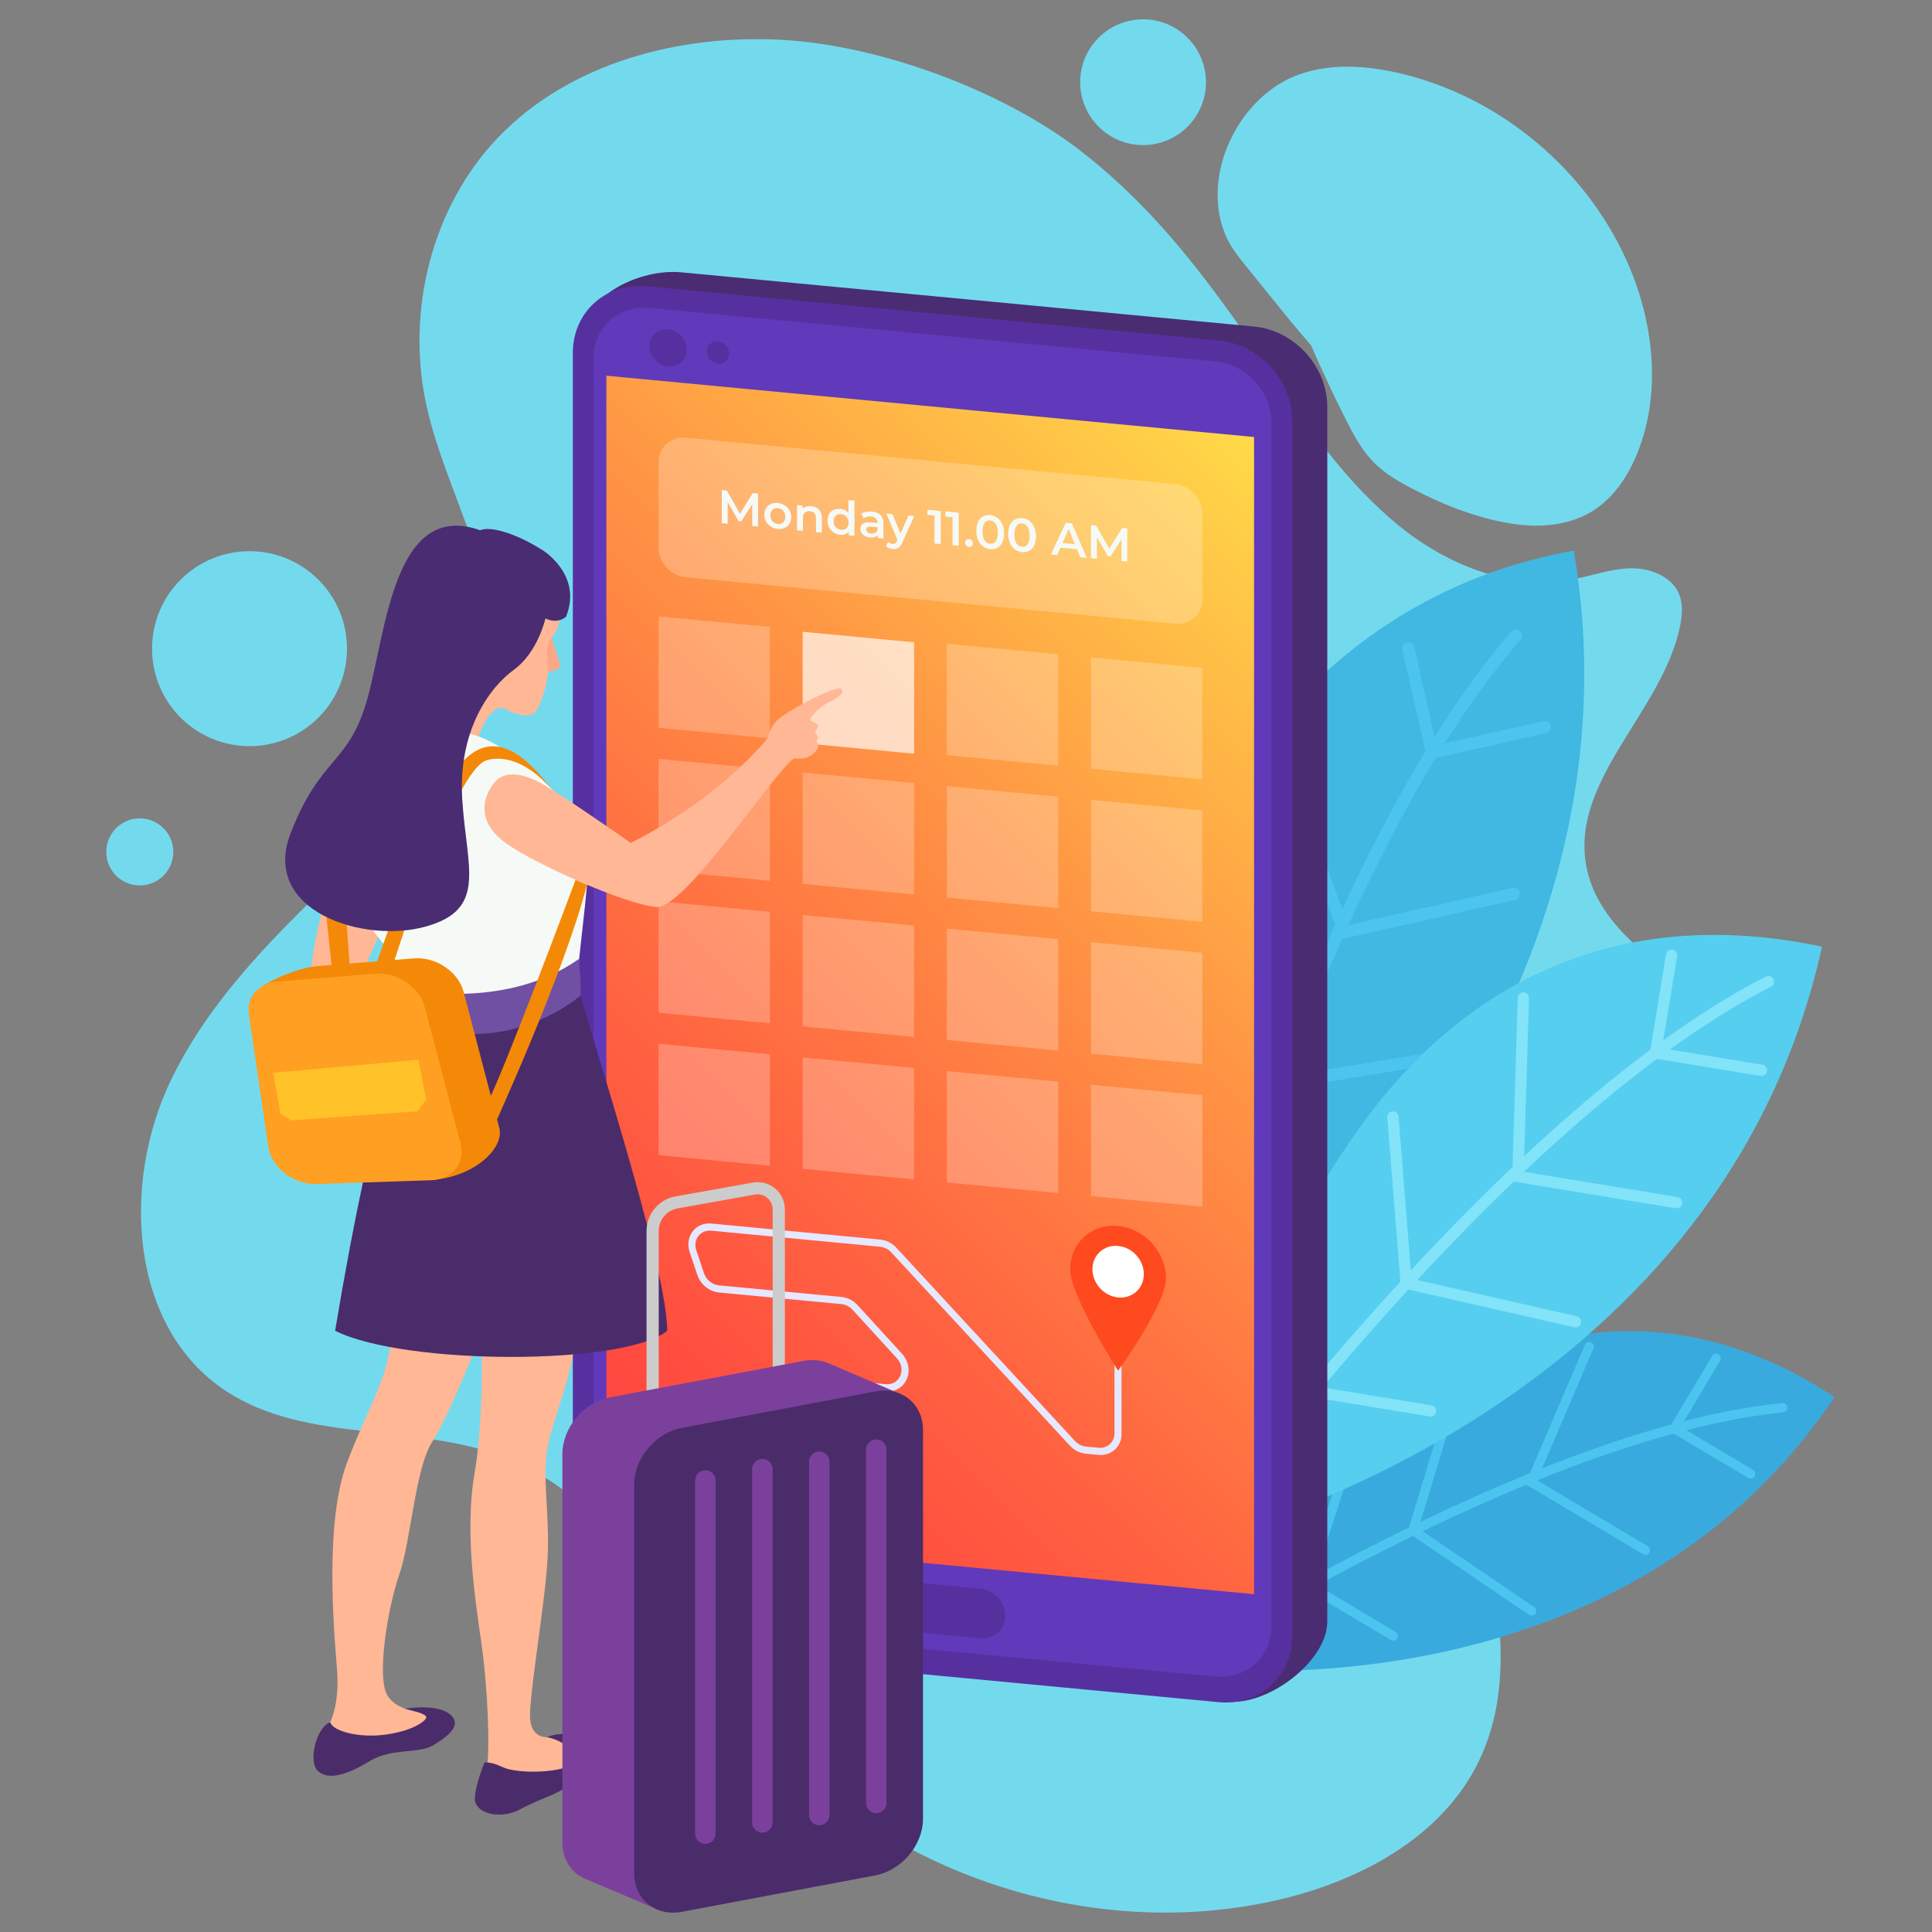 <svg width="200" height="200" viewBox="0 0 200 200" fill="none" xmlns="http://www.w3.org/2000/svg">
<rect x="0" y="0" width="200" height="200" fill="#808080" stroke="none"/>
<path d="M134.57 42.82C127.67 32.86 121.64 23.2 111.88 15.63C103.8 9.37 91.17 4.71 81.02 4.13C70.3 3.52 58.91 6.52 51.5 14.3C44.66 21.49 42.02 32.25 44.14 41.95C46.2 51.32 52.36 60.26 50.53 69.69C49.36 75.72 45.09 80.62 40.74 84.96C32.34 93.35 22.83 101.15 17.68 111.85C12.53 122.55 13.44 137.43 23.35 143.97C31.77 149.53 43.2 147.2 52.55 150.98C64.62 155.87 70.32 169.33 78.83 179.19C91.66 194.04 112.93 201.05 132.08 196.73C140.68 194.79 149.32 190.2 153.12 182.25C160.59 166.62 146.27 147.07 153.27 131.23C155.62 125.92 160.33 121.7 165.87 119.96C169.21 118.91 172.81 118.71 176 117.28C179.19 115.85 182.01 112.54 181.23 109.13C180.75 107.02 179.03 105.43 177.31 104.1C172.01 99.98 165.34 96.13 164.19 89.52C162.65 80.64 172.1 73.65 173.92 64.82C174.14 63.74 174.24 62.59 173.84 61.56C173.09 59.67 170.84 58.79 168.81 58.83C166.78 58.87 164.83 59.6 162.83 59.97C156.33 61.18 149.59 58.42 144.52 54.18C140.6 50.9 137.43 46.99 134.55 42.83L134.57 42.82Z" fill="#73DAEE"/>
<path d="M135.72 35.76C136.84 38.32 138.02 40.85 139.28 43.35C140.08 44.94 140.93 46.55 142.18 47.83C143.33 49.01 144.77 49.85 146.24 50.61C149.65 52.38 153.49 53.88 157.33 54.32C159.93 54.61 162.69 54.27 164.9 52.88C167.07 51.51 168.55 49.26 169.51 46.88C171.94 40.81 171.24 33.81 168.73 27.77C164.56 17.76 155.36 9.99 144.79 7.56C141.35 6.77 137.65 6.53 134.34 7.76C128.21 10.04 124.27 18.11 126.85 24.31C127.36 25.53 128.21 26.59 129.04 27.62C130.59 29.53 132.14 31.45 133.69 33.36" fill="#73DAEE"/>
<path d="M118.33 15.02C121.925 15.02 124.84 12.105 124.84 8.51C124.84 4.915 121.925 2 118.33 2C114.735 2 111.82 4.915 111.82 8.51C111.82 12.105 114.735 15.02 118.33 15.02Z" fill="#73DAEE"/>
<path d="M25.83 77.24C31.403 77.24 35.92 72.723 35.92 67.15C35.92 61.578 31.403 57.06 25.83 57.06C20.258 57.06 15.74 61.578 15.74 67.15C15.74 72.723 20.258 77.24 25.83 77.24Z" fill="#73DAEE"/>
<path d="M14.47 91.66C16.386 91.66 17.94 90.106 17.94 88.19C17.94 86.273 16.386 84.72 14.47 84.72C12.554 84.72 11 86.273 11 88.19C11 90.106 12.554 91.66 14.47 91.66Z" fill="#73DAEE"/>
<path d="M146.75 145.04C128.36 157.41 119.7 172.29 123.25 172.64C126.8 173 168.15 177.07 189.91 144.62C175.41 135.06 160.38 135.87 146.75 145.04Z" fill="#39AADE"/>
<path d="M120.74 172.95C120.68 172.91 120.62 172.86 120.58 172.8C120.43 172.58 120.5 172.28 120.72 172.13C121.09 171.89 158.38 147.82 184.49 145.25C184.75 145.22 184.99 145.42 185.02 145.68C185.05 145.95 184.85 146.18 184.59 146.21C158.72 148.76 121.63 172.7 121.25 172.94C121.09 173.04 120.89 173.04 120.74 172.94V172.95Z" fill="#4BC5EF"/>
<path d="M180.97 152.99L172.66 148.05L177.24 140.36C177.38 140.13 177.67 140.06 177.9 140.19C178.13 140.32 178.2 140.62 178.07 140.85L173.99 147.71L181.47 152.16C181.7 152.3 181.77 152.59 181.64 152.82C181.51 153.05 181.21 153.12 180.98 152.99H180.97Z" fill="#4BC5EF"/>
<path d="M170.08 160.88L157.9 153.63L164.07 139.2C164.18 138.95 164.46 138.84 164.7 138.95C164.95 139.06 165.06 139.34 164.95 139.58L159.11 153.24L170.57 160.06C170.8 160.2 170.87 160.49 170.74 160.72C170.61 160.95 170.31 161.02 170.08 160.89V160.88Z" fill="#4BC5EF"/>
<path d="M158.31 167.19C158.31 167.19 158.29 167.18 158.28 167.17L145.71 158.62L149.95 144.63C150.03 144.37 150.3 144.23 150.55 144.31C150.8 144.39 150.95 144.66 150.87 144.91L146.84 158.22L158.82 166.37C159.04 166.52 159.1 166.82 158.95 167.04C158.81 167.25 158.52 167.31 158.3 167.18L158.31 167.19Z" fill="#4BC5EF"/>
<path d="M143.98 169.77L134.79 164.3L138.75 152.13C138.83 151.88 139.11 151.74 139.36 151.82C139.61 151.9 139.75 152.18 139.67 152.43L135.95 163.86L144.48 168.94C144.71 169.08 144.78 169.37 144.65 169.6C144.52 169.83 144.22 169.9 143.99 169.77H143.98Z" fill="#4BC5EF"/>
<path d="M120.47 99.12C114.15 127.38 119.32 149.27 123 146.42C126.68 143.57 171.47 107.33 162.92 57C140.58 60.96 125.15 78.17 120.47 99.12Z" fill="#40B8E2"/>
<path d="M120.9 148.96C120.81 148.98 120.71 148.98 120.61 148.96C120.27 148.88 120.06 148.54 120.14 148.2C120.28 147.63 134 91.29 156.45 65.39C156.68 65.13 157.08 65.1 157.34 65.33C157.6 65.56 157.63 65.96 157.4 66.22C135.16 91.89 121.5 147.94 121.37 148.5C121.31 148.74 121.12 148.92 120.89 148.97L120.9 148.96Z" fill="#4BC5EF"/>
<path d="M160.07 75.88L147.75 78.66L145.18 67.25C145.1 66.91 145.32 66.57 145.66 66.5C146 66.43 146.34 66.64 146.41 66.98L148.7 77.15L159.79 74.65C160.13 74.57 160.47 74.79 160.54 75.13C160.61 75.47 160.4 75.81 160.06 75.88H160.07Z" fill="#4BC5EF"/>
<path d="M156.84 93.16L138.77 97.23L131.65 78C131.53 77.67 131.7 77.31 132.02 77.19C132.35 77.07 132.71 77.24 132.83 77.56L139.57 95.76L156.56 91.93C156.9 91.85 157.24 92.07 157.31 92.41C157.38 92.75 157.17 93.09 156.83 93.16H156.84Z" fill="#4BC5EF"/>
<path d="M151.35 109.73C151.35 109.73 151.32 109.73 151.31 109.73L131.71 112.92L123.15 95.84C122.99 95.53 123.12 95.15 123.43 94.99C123.74 94.83 124.12 94.96 124.28 95.27L132.42 111.52L151.11 108.48C151.45 108.42 151.78 108.66 151.83 109C151.88 109.33 151.67 109.64 151.35 109.72V109.73Z" fill="#4BC5EF"/>
<path d="M140.08 125.05L126.44 128.13L119.26 113.03C119.11 112.71 119.24 112.34 119.56 112.19C119.88 112.04 120.25 112.17 120.4 112.49L127.15 126.68L139.8 123.83C140.14 123.75 140.48 123.97 140.55 124.31C140.62 124.65 140.41 124.99 140.07 125.06L140.08 125.05Z" fill="#4BC5EF"/>
<path d="M140.17 117.55C124.92 139.62 121.74 160.21 125.89 159.04C130.05 157.87 178.44 144.19 188.61 98C168.05 93.63 151.47 101.19 140.17 117.55Z" fill="#56CEEF"/>
<path d="M123.21 160.49C123.12 160.48 123.04 160.44 122.97 160.39C122.71 160.2 122.65 159.84 122.83 159.57C123.14 159.13 154.52 115.53 182.79 101.1C183.08 100.95 183.43 101.07 183.58 101.36C183.73 101.65 183.61 102 183.32 102.15C155.3 116.46 124.09 159.82 123.78 160.26C123.65 160.45 123.42 160.53 123.21 160.5V160.49Z" fill="#82E3F9"/>
<path d="M182.25 111.38L170.71 109.48L172.47 98.79C172.52 98.47 172.82 98.26 173.14 98.31C173.46 98.36 173.67 98.66 173.62 98.98L172.05 108.51L182.44 110.22C182.76 110.27 182.97 110.57 182.92 110.89C182.87 111.21 182.57 111.42 182.25 111.37V111.38Z" fill="#82E3F9"/>
<path d="M173.47 125.08L156.54 122.29L157.11 103.3C157.11 102.98 157.39 102.72 157.71 102.73C158.03 102.74 158.29 103.01 158.28 103.33L157.74 121.3L173.66 123.92C173.98 123.97 174.19 124.27 174.14 124.59C174.09 124.91 173.79 125.12 173.47 125.07V125.08Z" fill="#82E3F9"/>
<path d="M163 137.4C163 137.4 162.98 137.4 162.96 137.4L145.02 133.32L143.61 115.68C143.58 115.36 143.82 115.08 144.15 115.05C144.47 115.02 144.75 115.26 144.78 115.59L146.12 132.37L163.22 136.26C163.53 136.33 163.73 136.64 163.66 136.96C163.59 137.26 163.3 137.46 163 137.41V137.4Z" fill="#82E3F9"/>
<path d="M147.99 146.63L135.21 144.53L134.29 129.07C134.27 128.75 134.52 128.47 134.84 128.45C135.16 128.43 135.44 128.68 135.46 129L136.32 143.53L148.18 145.48C148.5 145.53 148.71 145.83 148.66 146.15C148.61 146.47 148.31 146.68 147.99 146.63Z" fill="#82E3F9"/>
<path d="M126.61 176.08L70.53 169.15C66.33 168.75 62.93 165.03 62.93 160.83L60.44 34.73C60.44 30.53 66.33 27.79 70.53 28.19L129.8 33.8C134 34.2 137.4 37.92 137.4 42.12V167.88C137.4 172.08 130.87 176.92 126.61 176.08Z" fill="#4A2C73"/>
<path d="M126.17 176.21L66.9 170.6C62.7 170.2 59.3 166.48 59.3 162.28V36.52C59.3 32.32 62.7 29.25 66.9 29.64L126.17 35.25C130.37 35.65 133.77 39.37 133.77 43.57V169.33C133.77 173.53 130.37 176.6 126.17 176.21Z" fill="#5730A0"/>
<path d="M125.85 173.55L67.22 168C64.03 167.7 61.44 164.86 61.44 161.67V37.11C61.44 33.92 64.03 31.57 67.22 31.88L125.85 37.43C129.04 37.73 131.63 40.57 131.63 43.76V168.31C131.63 171.5 129.04 173.85 125.85 173.54V173.55Z" fill="#603ABA"/>
<path d="M101.5 169.6L89.28 168.44C87.86 168.31 86.71 167.04 86.71 165.62C86.71 164.2 87.87 163.16 89.28 163.29L101.5 164.45C102.92 164.58 104.07 165.85 104.07 167.27C104.07 168.69 102.91 169.73 101.5 169.6Z" fill="#5730A0"/>
<path d="M71.09 36.18C71.09 37.25 70.23 38.03 69.16 37.93C68.09 37.83 67.23 36.88 67.23 35.82C67.23 34.76 68.09 33.97 69.16 34.07C70.23 34.17 71.09 35.12 71.09 36.18Z" fill="#5730A0"/>
<path d="M75.49 36.6C75.49 37.24 74.97 37.71 74.33 37.65C73.69 37.59 73.17 37.02 73.17 36.38C73.17 35.74 73.69 35.27 74.33 35.33C74.97 35.39 75.49 35.96 75.49 36.6Z" fill="#5730A0"/>
<path d="M129.82 165.03L62.77 158.68V38.89L129.82 45.24V165.03Z" fill="url(#paint0_linear_39_28279)"/>
<g style="mix-blend-mode:overlay" opacity="0.24">
<path d="M121.65 64.56L70.99 59.76C69.43 59.61 68.17 58.23 68.17 56.68V47.86C68.17 46.3 69.43 45.16 70.99 45.31L121.65 50.11C123.21 50.26 124.47 51.64 124.47 53.19V62.01C124.47 63.57 123.21 64.71 121.65 64.56Z" fill="white"/>
</g>
<path d="M77.87 54.47V52.2L76.74 53.97L76.46 53.94L75.33 51.98V54.22L74.72 54.16V50.73L75.24 50.78L76.6 53.18L77.94 51.03L78.47 51.08V54.51L77.87 54.45V54.47Z" fill="#F6FAF6"/>
<path d="M79.12 53.28C79.12 52.5 79.71 52 80.51 52.07C81.32 52.15 81.91 52.76 81.91 53.54C81.91 54.32 81.33 54.83 80.51 54.75C79.7 54.67 79.12 54.06 79.12 53.28ZM81.3 53.49C81.3 52.99 80.97 52.64 80.52 52.6C80.08 52.56 79.75 52.85 79.75 53.35C79.75 53.85 80.08 54.2 80.52 54.24C80.97 54.28 81.3 54 81.3 53.5V53.49Z" fill="#F6FAF6"/>
<path d="M85.08 53.65V55.15L84.47 55.09V53.67C84.47 53.2 84.24 52.96 83.85 52.92C83.41 52.88 83.12 53.11 83.12 53.64V54.96L82.51 54.9V52.28L83.09 52.34V52.68C83.29 52.46 83.61 52.36 83.99 52.4C84.62 52.46 85.08 52.86 85.08 53.65Z" fill="#F6FAF6"/>
<path d="M88.45 51.84V55.47L87.86 55.41V55.07C87.65 55.3 87.35 55.39 86.99 55.36C86.23 55.29 85.67 54.71 85.67 53.89C85.67 53.07 86.23 52.61 86.99 52.68C87.33 52.71 87.63 52.85 87.83 53.11V51.77L88.44 51.83L88.45 51.84ZM87.85 54.11C87.85 53.61 87.51 53.26 87.07 53.22C86.63 53.18 86.29 53.46 86.29 53.96C86.29 54.46 86.63 54.81 87.07 54.85C87.51 54.89 87.85 54.61 87.85 54.11Z" fill="#F6FAF6"/>
<path d="M91.45 54.22V55.75L90.87 55.69V55.37C90.72 55.58 90.44 55.68 90.05 55.64C89.45 55.58 89.07 55.22 89.07 54.76C89.07 54.3 89.36 54.01 90.16 54.08L90.84 54.14V54.1C90.84 53.74 90.62 53.51 90.19 53.47C89.9 53.44 89.59 53.51 89.4 53.65L89.16 53.18C89.44 52.99 89.85 52.92 90.27 52.96C91.03 53.03 91.46 53.43 91.46 54.19L91.45 54.22ZM90.84 54.88V54.58L90.21 54.52C89.79 54.48 89.68 54.63 89.68 54.82C89.68 55.04 89.87 55.2 90.18 55.23C90.48 55.26 90.74 55.15 90.84 54.89V54.88Z" fill="#F6FAF6"/>
<path d="M94.64 53.44L93.41 56.15C93.17 56.72 92.84 56.87 92.4 56.83C92.14 56.81 91.87 56.69 91.7 56.52L91.95 56.09C92.07 56.21 92.23 56.3 92.4 56.31C92.62 56.33 92.74 56.24 92.86 55.99L92.9 55.89L91.76 53.16L92.4 53.22L93.22 55.23L94.05 53.37L94.64 53.43V53.44Z" fill="#F6FAF6"/>
<path d="M97.38 52.89V56.32L96.74 56.26V53.37L96.01 53.3V52.77L97.37 52.9L97.38 52.89Z" fill="#F6FAF6"/>
<path d="M99.25 53.06V56.49L98.61 56.43V53.54L97.88 53.47V52.94L99.24 53.07L99.25 53.06Z" fill="#F6FAF6"/>
<path d="M99.91 56.18C99.91 55.93 100.09 55.79 100.31 55.81C100.53 55.83 100.71 56.01 100.71 56.25C100.71 56.49 100.53 56.64 100.31 56.62C100.09 56.6 99.91 56.41 99.91 56.18Z" fill="#F6FAF6"/>
<path d="M101.07 54.95C101.07 53.82 101.69 53.25 102.5 53.32C103.32 53.4 103.94 54.09 103.94 55.22C103.94 56.35 103.32 56.92 102.5 56.85C101.69 56.77 101.07 56.08 101.07 54.95ZM103.29 55.16C103.29 54.33 102.97 53.92 102.5 53.87C102.03 53.83 101.71 54.18 101.71 55.01C101.71 55.84 102.03 56.25 102.5 56.29C102.97 56.33 103.29 55.98 103.29 55.16Z" fill="#F6FAF6"/>
<path d="M104.37 55.26C104.37 54.13 104.99 53.56 105.8 53.63C106.62 53.71 107.24 54.4 107.24 55.53C107.24 56.66 106.62 57.23 105.8 57.16C104.99 57.08 104.37 56.39 104.37 55.26ZM106.59 55.47C106.59 54.64 106.27 54.23 105.8 54.18C105.33 54.14 105.01 54.49 105.01 55.32C105.01 56.15 105.33 56.56 105.8 56.6C106.27 56.64 106.59 56.29 106.59 55.47Z" fill="#F6FAF6"/>
<path d="M111.5 56.86L109.78 56.7L109.44 57.46L108.78 57.4L110.33 54.12L110.96 54.18L112.51 57.76L111.84 57.7L111.5 56.87V56.86ZM111.28 56.34L110.63 54.78L109.99 56.22L111.28 56.34Z" fill="#F6FAF6"/>
<path d="M116.1 58.09V55.82L114.97 57.59L114.68 57.56L113.55 55.6V57.84L112.94 57.78V54.35L113.47 54.4L114.83 56.8L116.17 54.65L116.69 54.7V58.13L116.09 58.07L116.1 58.09Z" fill="#F6FAF6"/>
<g style="mix-blend-mode:overlay" opacity="0.24">
<path d="M79.7 76.43L68.17 75.34V63.81L79.7 64.9V76.43Z" fill="white"/>
<path d="M109.55 79.26L98.02 78.17V66.64L109.55 67.73V79.26Z" fill="white"/>
<path d="M124.47 80.67L112.94 79.58V68.05L124.47 69.14V80.67Z" fill="white"/>
</g>
<g style="mix-blend-mode:overlay" opacity="0.24">
<path d="M79.7 91.18L68.17 90.09V78.56L79.7 79.65V91.18Z" fill="white"/>
<path d="M94.63 92.59L83.09 91.5V79.97L94.63 81.06V92.59Z" fill="white"/>
<path d="M109.55 94.01L98.02 92.92V81.38L109.55 82.48V94.01Z" fill="white"/>
<path d="M124.47 95.42L112.94 94.33V82.8L124.47 83.89V95.42Z" fill="white"/>
</g>
<g style="mix-blend-mode:overlay" opacity="0.24">
<path d="M79.7 105.93L68.17 104.84V93.3L79.7 94.4V105.93Z" fill="white"/>
</g>
<g style="mix-blend-mode:overlay" opacity="0.24">
<path d="M94.63 107.34L83.09 106.25V94.72L94.63 95.81V107.34Z" fill="white"/>
</g>
<g style="mix-blend-mode:overlay" opacity="0.24">
<path d="M109.55 108.75L98.02 107.66V96.13L109.55 97.22V108.75Z" fill="white"/>
</g>
<g style="mix-blend-mode:overlay" opacity="0.68">
<path d="M94.63 78.02L83.09 76.93V65.4L94.63 66.49V78.02Z" fill="white"/>
</g>
<g style="mix-blend-mode:overlay" opacity="0.24">
<path d="M124.47 110.17L112.94 109.08V97.54L124.47 98.64V110.17Z" fill="white"/>
</g>
<g style="mix-blend-mode:overlay" opacity="0.24">
<path d="M79.7 120.68L68.17 119.58V108.05L79.7 109.14V120.68Z" fill="white"/>
<path d="M94.63 122.09L83.09 121V109.46L94.63 110.56V122.09Z" fill="white"/>
<path d="M109.55 123.5L98.02 122.41V110.88L109.55 111.97V123.5Z" fill="white"/>
<path d="M124.47 124.91L112.94 123.82V112.29L124.47 113.38V124.91Z" fill="white"/>
</g>
<g style="mix-blend-mode:overlay">
<path d="M115.74 139.79C115.54 139.77 115.37 139.92 115.37 140.12V148.39C115.37 149.29 114.63 149.96 113.73 149.87L112.43 149.75C112 149.71 111.59 149.5 111.28 149.17L92.79 129.16C92.34 128.68 91.75 128.38 91.12 128.32L73.64 126.66C72.86 126.59 72.15 126.88 71.7 127.48C71.25 128.07 71.14 128.85 71.39 129.61L72.19 131.99C72.52 132.97 73.42 133.7 74.43 133.8L87.1 135C87.54 135.04 87.95 135.25 88.26 135.59L92.84 140.6C93.41 141.23 93.4 141.95 93.2 142.42C93 142.89 92.49 143.37 91.68 143.29L81.26 142.3C79.95 142.18 78.88 143.14 78.88 144.45V146.87C78.88 148.18 79.95 149.35 81.26 149.47L92.77 150.56C93.67 150.65 94.41 151.45 94.41 152.38C94.41 153.31 93.67 153.95 92.77 153.86L69.74 151.68V152.42L92.77 154.6C94.08 154.72 95.15 153.76 95.15 152.42C95.15 151.08 94.08 149.94 92.77 149.82L81.26 148.73C80.36 148.64 79.62 147.84 79.62 146.93V144.51C79.62 143.61 80.36 142.94 81.26 143.03L91.68 144.02C92.66 144.11 93.5 143.63 93.87 142.76C94.24 141.89 94.05 140.88 93.36 140.12L88.78 135.11C88.33 134.62 87.74 134.32 87.1 134.26L74.43 133.06C73.73 132.99 73.11 132.49 72.88 131.81L72.08 129.43C71.9 128.9 71.98 128.37 72.29 127.96C72.6 127.55 73.09 127.35 73.63 127.4L91.11 129.06C91.54 129.1 91.95 129.31 92.26 129.64L110.75 149.65C111.2 150.13 111.79 150.43 112.42 150.49L113.72 150.61C115.03 150.73 116.1 149.77 116.1 148.46V140.19C116.1 139.99 115.94 139.81 115.73 139.79H115.74Z" fill="#E5E8FF"/>
</g>
<path d="M120.7 132.34C120.7 135.08 115.74 141.89 115.74 141.89C115.74 141.89 110.78 134.14 110.78 131.4C110.78 128.66 113 126.65 115.74 126.91C118.48 127.17 120.7 129.6 120.7 132.34Z" fill="#FF491F"/>
<path d="M118.41 131.9C118.41 133.37 117.22 134.45 115.75 134.31C114.28 134.17 113.09 132.86 113.09 131.39C113.09 129.92 114.28 128.84 115.75 128.98C117.22 129.12 118.41 130.43 118.41 131.9Z" fill="white"/>
<path d="M74.09 152.46C74.09 154.03 72.81 155.19 71.24 155.04C69.67 154.89 68.39 153.49 68.39 151.92C68.39 150.35 69.67 149.19 71.24 149.34C72.81 149.49 74.09 150.89 74.09 152.46Z" fill="white"/>
<path d="M72.71 152.33C72.71 153.14 72.05 153.74 71.24 153.66C70.43 153.58 69.77 152.86 69.77 152.05C69.77 151.24 70.43 150.64 71.24 150.72C72.05 150.8 72.71 151.52 72.71 152.33Z" fill="white"/>
<path d="M57.71 117.85C57.96 117.26 54.36 112.62 53.19 111.89C52.52 111.47 51.9 111.43 51.24 111.3C51.22 111.29 44.5 107.78 38.09 99.36C38.09 99.36 42.12 90.6 42.65 88.59C43.18 86.58 43 84.98 41.5 84.24C40 83.5 37.4 83.17 35.75 86.61C34.1 90.06 31.7 100.18 32.04 103.16C32.38 106.14 47.82 112.52 49.75 114.39C49.82 115.8 50.51 116.29 51.05 116.57C51.59 116.85 51.77 116.34 51.96 116.37C52.59 116.65 52.69 115.96 52.84 116.04C53.38 116.35 53.62 116.23 53.7 115.97C53.78 115.71 53.83 115.28 54.08 115.31C54.33 115.34 55.49 116.05 56.05 116.83C56.62 117.62 57.44 118.44 57.69 117.86L57.71 117.85Z" fill="#FFB796"/>
<path d="M56.94 65.61C56.94 65.61 57.96 68.46 57.98 68.93C58 69.4 56.61 69.67 56.11 69.57C55.61 69.47 56.82 65.77 56.94 65.6V65.61Z" fill="#F9A787"/>
<path d="M49.83 138.02C49.83 138.02 46.54 146.51 44.76 149.23C42.98 151.95 42.54 159.55 41.34 162.97C40.14 166.39 38.93 173.73 40.14 175.57C41.35 177.41 44.47 177.3 44.73 177.42C44.99 177.54 45.23 180 36.91 180.25C33.97 180.06 33.68 179.11 33.68 179.11C33.68 179.11 35.26 177.4 34.88 172.71C34.5 168.02 33.65 157.51 35.92 151.43C38.19 145.35 40.67 142.03 40.48 137.28C40.29 132.53 49.82 138.01 49.82 138.01L49.83 138.02Z" fill="#FFB796"/>
<path d="M49.83 136.91C49.83 136.91 50.18 146.5 49.13 152.49C48.08 158.48 49.19 165.6 49.83 170.06C50.47 174.52 50.8 181.27 50.32 183.78C53.31 185.44 60.77 183.73 60.67 182.36C60.57 180.99 57.77 179.65 57.77 179.65C57.77 179.65 54.73 180.84 54.87 177.32C55.01 173.8 56.63 164.73 56.72 160.46C56.81 156.19 56.2 153.24 56.63 150.15C57.06 147.06 59.57 142.22 59.76 136.43C59.95 130.64 49.82 136.9 49.82 136.9L49.83 136.91Z" fill="#FFB796"/>
<path d="M41.93 176.89C41.93 176.89 45.11 176.33 46.51 177.41C47.91 178.49 46.51 179.66 44.9 180.64C43.29 181.62 40.59 180.89 38.25 182.32C35.91 183.75 34.01 184.31 32.93 183.36C31.85 182.41 32.73 178.79 34.19 178.29C34.48 179.25 37.24 179.94 39.96 179.56C42.68 179.18 44.06 178.2 44.13 177.78C44.2 177.36 41.94 176.89 41.94 176.89H41.93Z" fill="#4A2C6A"/>
<path d="M50.15 182.46C50.15 182.46 50.77 182.32 52.03 182.93C53.29 183.54 57.04 183.62 59.03 182.81C61.02 182 58.17 180.05 56.62 179.84C57.55 179.38 59.48 179.33 60.52 179.84C61.56 180.35 62.37 182.73 59.58 184.47C56.79 186.21 56.57 185.86 53.56 187.44C51.5 188.36 49.16 187.63 49.16 186.24C49.16 184.85 50.15 182.46 50.15 182.46Z" fill="#4A2C6A"/>
<path d="M56 58.11C56 58.11 57.39 59.31 57.77 61.34C58.15 63.37 58.05 64.98 57.17 65.93C56.29 66.88 56.79 68.18 56.76 69.38C56.73 70.58 55.91 73.34 55.3 73.81C54.69 74.28 53.37 74 52.26 73.37C51.15 72.74 49.57 75.08 49.32 77.55C47.83 79.07 38.75 78.63 38.75 78.63C38.75 78.63 40.65 76.79 42.11 73.63C43.57 70.47 44.39 69.39 44.01 67.99C43.63 66.59 42.74 60.01 46.8 58.56C50.86 57.11 54.81 56.52 56.01 58.12L56 58.11Z" fill="#FFB796"/>
<path d="M44.09 68.86C44.09 68.86 42.01 67.01 42.44 62.92C42.87 58.83 44.04 55.94 48.37 55.04C52.7 54.14 56.73 57.17 56.99 59.33C56.35 59.98 56.83 61.21 56.86 62.03C56.89 62.85 55.69 64.44 54.55 64.94C53.41 65.44 53.38 66.08 53.38 66.08C53.38 66.08 50.15 63.83 48.66 65.23C47.17 66.63 47.01 68.82 46.54 69.38C46.07 69.94 44.65 69.54 44.09 68.85V68.86Z" fill="#4A2C73"/>
<path d="M59.77 101.61C59.77 101.46 59.77 101.21 59.8 100.91C58.17 101.65 56.5 102.35 54.72 103.15C53.75 103.39 52.79 104.12 51.82 104.36C49.02 104.96 46.22 104.57 43.41 104C43.62 104.93 43.6 105.7 43.24 106.23C41.34 109.08 39.06 111.74 34.69 137.76C41.91 141.37 64.7 141.37 69.07 137.76C69.07 130.73 59.83 103.19 59.76 101.6L59.77 101.61Z" fill="#4A2C6A"/>
<path d="M51.82 104.36C52.79 104.12 53.75 103.39 54.72 103.15C56.5 102.34 58.16 101.64 59.8 100.91C60 98.05 61.25 89.28 60.85 87.62C60.41 85.78 58.62 83.12 56.45 81.02C53.03 77.7 47.87 74.2 45.08 76.54C42.29 78.88 39.6 77.67 39.6 77.67C36.62 78.12 32.57 84.67 34.75 90.28C36.52 94.83 42.5 100.01 43.41 104.01C46.21 104.58 49.01 104.97 51.82 104.37V104.36Z" fill="#F6FAF6"/>
<path d="M42.86 102.5C42.86 102.5 52.55 104.51 59.94 99.26C60.18 102.5 60.1 103.06 60.1 103.06C60.1 103.06 52.71 109.52 43.37 105.97C43.01 104.64 42.85 102.5 42.85 102.5H42.86Z" fill="#7050A3"/>
<path d="M32.76 100.02L42.87 99.21C45.13 99.03 47.45 100.6 47.99 102.66L51.69 116.78C52.22 118.8 49.2 121.85 44.57 122.17L36.8 120.98C34.43 121.06 32.12 119.28 31.8 117.14L25.88 103.94C25.61 102.13 30.78 100.18 32.76 100.02Z" fill="#F48908"/>
<path d="M28.74 101.61L38.85 100.8C41.11 100.62 43.43 102.19 43.97 104.25L47.67 118.37C48.2 120.39 46.81 122.1 44.57 122.18L32.78 122.57C30.41 122.65 28.1 120.87 27.78 118.73L25.76 105.03C25.49 103.22 26.76 101.77 28.73 101.61H28.74Z" fill="#FFA022"/>
<path d="M28.28 111.05L43.32 109.7L44.11 113.81L43.24 115.03L30.1 115.98L29.03 115.27L28.28 111.05Z" fill="#FFC229"/>
<path d="M56.99 81.56C56.99 81.56 53.89 77.77 50.43 78.68C46.97 79.59 40.6 100.15 40.6 100.15H38.82C38.82 100.15 44.61 83.4 47 79.97C49.92 75.77 53.18 76.55 57 81.56H56.99Z" fill="#F48908"/>
<path d="M59.58 91.08C59.58 91.08 52.09 111.17 50.36 114.37C49.81 117.1 50.86 117.2 50.86 117.2C50.86 117.2 58.43 100.71 60.76 91.59L59.58 91.08Z" fill="#F48908"/>
<path d="M34.41 100.78L33.49 92.02H35.61L36.22 100.15L34.41 100.78Z" fill="#F48908"/>
<path d="M56.15 56.94C56.15 56.94 60.36 59.5 58.59 63.85C57.62 64.66 56.46 64.02 56.46 64.02C56.46 64.02 55.69 67.52 53.2 69.33C50.71 71.14 47.42 75.57 47.85 82.7C48.28 89.83 50.5 94.1 44.1 95.91C37.7 97.72 26.94 94.34 30.09 86.24C33.23 78.15 36.13 79.23 38.06 72.23C39.99 65.23 40.8 51.74 49.7 54.89C50.78 54.42 53.5 55.25 56.16 56.95L56.15 56.94Z" fill="#4A2C73"/>
<path d="M87.02 71.3C86.49 70.95 81.27 73.65 80.34 74.67C79.81 75.25 79.66 75.86 79.41 76.48C79.4 76.5 74.73 82.48 65.3 87.26C65.3 87.26 57.41 81.71 55.53 80.83C53.65 79.94 52.04 79.83 51.04 81.18C50.04 82.53 49.25 85.02 52.34 87.26C55.43 89.5 64.95 93.69 67.95 93.89C70.94 94.09 80 80.05 82.19 78.5C83.59 78.69 84.19 78.09 84.57 77.62C84.94 77.14 84.48 76.87 84.54 76.68C84.93 76.11 84.27 75.89 84.38 75.75C84.79 75.28 84.71 75.02 84.47 74.89C84.23 74.76 83.81 74.64 83.89 74.4C83.97 74.16 84.87 73.15 85.74 72.73C86.62 72.32 87.58 71.65 87.05 71.3H87.02Z" fill="#FFB796"/>
<path d="M68.19 145.15H66.93V127.44C66.93 125.67 68.19 124.16 69.94 123.85L77.93 122.42C78.76 122.27 79.6 122.5 80.24 123.03C80.88 123.57 81.25 124.36 81.25 125.2V143.04H79.99V125.2C79.99 124.74 79.79 124.3 79.43 124C79.07 123.7 78.61 123.58 78.15 123.66L70.16 125.09C69.02 125.29 68.19 126.28 68.19 127.44V145.15Z" fill="#CCCCCC"/>
<path d="M93.25 144.32L85.8 141.14C85.04 140.81 84.14 140.7 83.18 140.88L63.16 144.65C60.43 145.16 58.22 147.79 58.22 150.52V190.74C58.22 192.2 58.86 193.4 59.87 194.11C60.06 194.24 60.26 194.35 60.47 194.45L60.54 194.48C60.57 194.49 60.59 194.5 60.62 194.51L67.67 197.5L68.79 193.68L83.18 190.97C85.91 190.46 88.12 187.83 88.12 185.1V147.26L88.32 147.78L93.26 144.3L93.25 144.32Z" fill="#7B409C"/>
<path d="M90.61 194.14L70.59 197.91C67.86 198.42 65.65 196.63 65.65 193.9V153.68C65.65 150.95 67.86 148.33 70.59 147.81L90.61 144.04C93.34 143.53 95.55 145.32 95.55 148.05V188.27C95.55 191 93.34 193.62 90.61 194.14Z" fill="#4A2C6A"/>
<path d="M74.08 153.25C74.08 152.665 73.605 152.19 73.02 152.19C72.435 152.19 71.96 152.665 71.96 153.25V189.82C71.96 190.405 72.435 190.88 73.02 190.88C73.605 190.88 74.08 190.405 74.08 189.82V153.25Z" fill="#7B409C"/>
<path d="M79.98 152.09C79.98 151.505 79.505 151.03 78.92 151.03C78.335 151.03 77.86 151.505 77.86 152.09V188.66C77.86 189.245 78.335 189.72 78.92 189.72C79.505 189.72 79.98 189.245 79.98 188.66V152.09Z" fill="#7B409C"/>
<path d="M85.87 151.32C85.87 150.735 85.395 150.26 84.81 150.26C84.225 150.26 83.75 150.735 83.75 151.32V187.89C83.75 188.475 84.225 188.95 84.81 188.95C85.395 188.95 85.87 188.475 85.87 187.89V151.32Z" fill="#7B409C"/>
<path d="M91.77 150.07C91.77 149.485 91.295 149.01 90.71 149.01C90.125 149.01 89.65 149.485 89.65 150.07V186.64C89.65 187.225 90.125 187.7 90.71 187.7C91.295 187.7 91.77 187.225 91.77 186.64V150.07Z" fill="#7B409C"/>
<defs>
<linearGradient id="paint0_linear_39_28279" x1="51.17" y1="147.08" x2="141.41" y2="56.84" gradientUnits="userSpaceOnUse">
<stop stop-color="#FF4340"/>
<stop offset="0.13" stop-color="#FF4C40"/>
<stop offset="0.34" stop-color="#FF6741"/>
<stop offset="0.61" stop-color="#FF9244"/>
<stop offset="0.93" stop-color="#FFCD47"/>
<stop offset="1" stop-color="#FFDB48"/>
</linearGradient>
</defs>
</svg>
